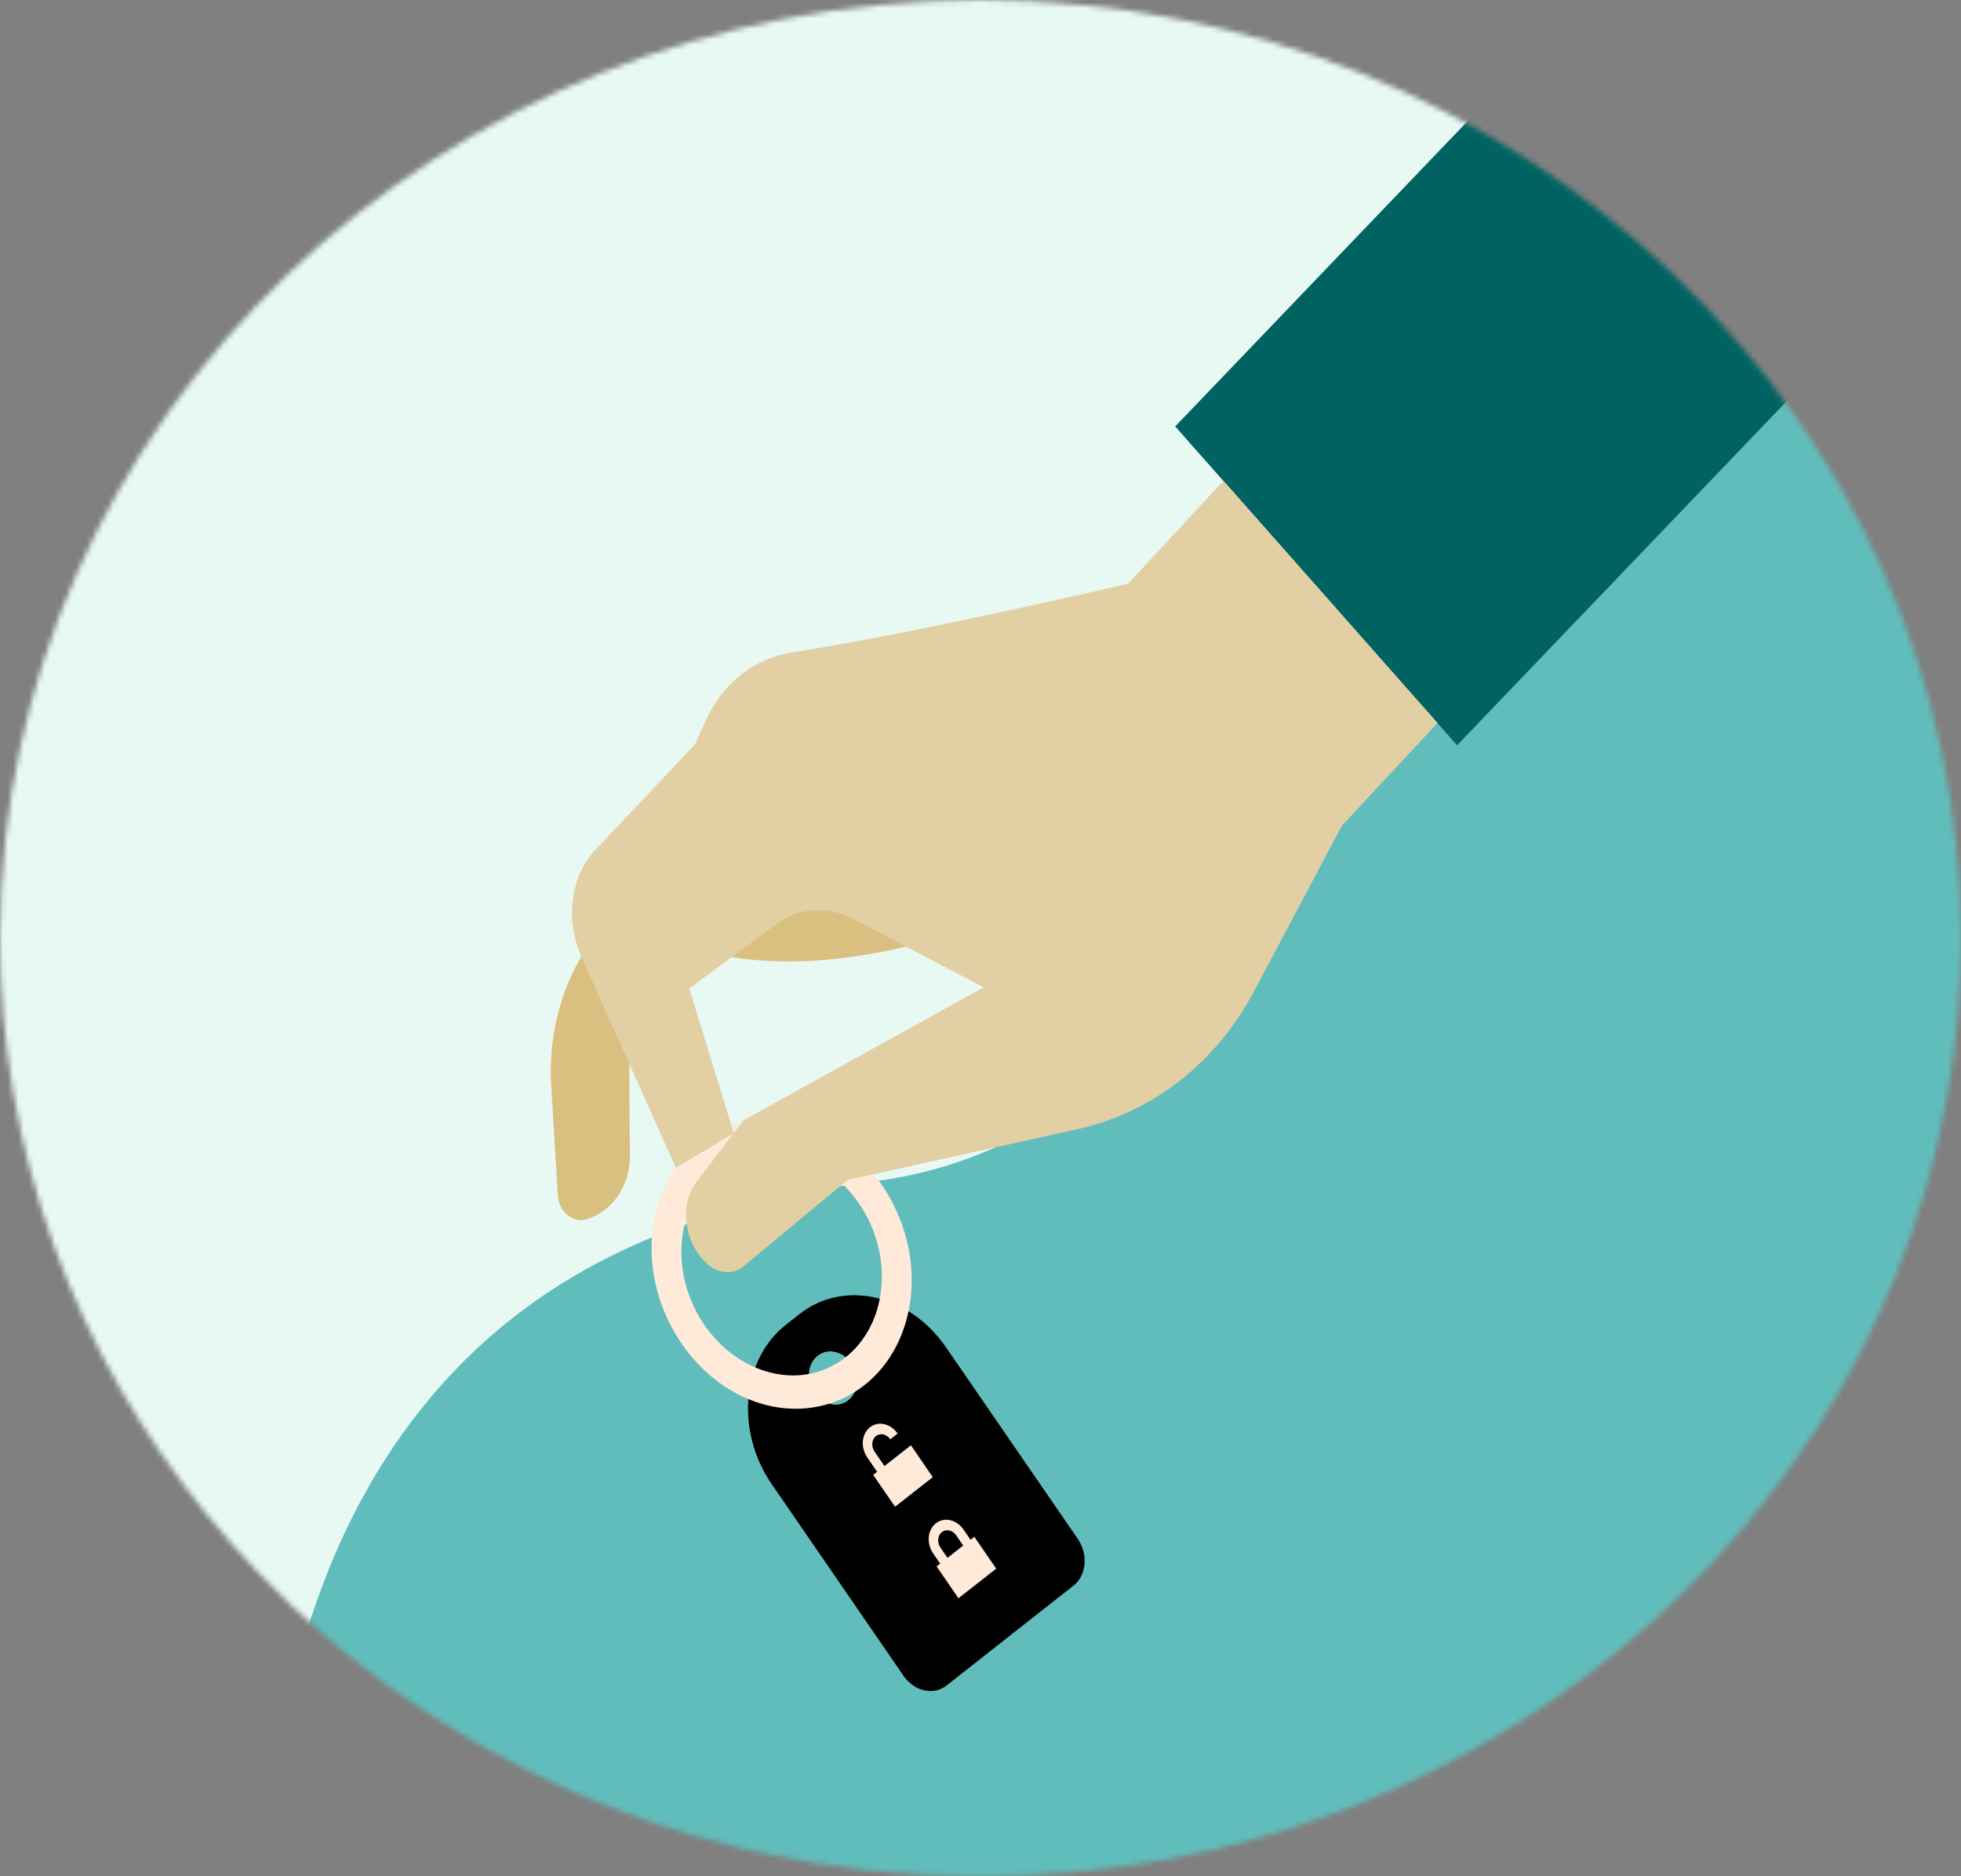 <?xml version="1.0" encoding="utf-8"?><svg width="372" height="356" viewBox="0 0 372 356" fill="none" xmlns="http://www.w3.org/2000/svg">
<rect x="0" y="0" width="372" height="356" fill="#808080" stroke="none"/>
<mask id="mask0_3336_1565" style="mask-type:alpha" maskUnits="userSpaceOnUse" x="0" y="0" width="372" height="356">
<path d="M372 178C372 182.819 371.8 187.598 371.404 192.319C363.787 283.932 283.691 356 186 356C171.638 356 157.654 354.44 144.224 351.493C142.486 351.11 140.758 350.704 139.043 350.276C138.941 350.254 138.839 350.227 138.736 350.2C133.668 348.93 128.688 347.463 123.801 345.8C123.349 345.648 122.902 345.497 122.455 345.336C119.32 344.249 116.222 343.081 113.166 341.828C108.713 340.018 104.348 338.043 100.081 335.908C93.811 332.778 87.755 329.319 81.927 325.547C80.972 324.928 80.022 324.303 79.081 323.662C75.387 321.183 71.795 318.57 68.306 315.833C63.927 312.409 59.716 308.794 55.682 305C55.602 304.929 55.519 304.853 55.439 304.773C53.157 302.624 50.93 300.413 48.773 298.148C21.634 269.782 3.974 232.976 0.596 192.319C0.2 187.598 0 182.819 0 178C0 79.696 83.278 0 186 0C288.722 0 372 79.696 372 178Z" fill="#006361"/>
</mask>
<g mask="url(#mask0_3336_1565)">
<rect x="-49.381" y="-23.103" width="467.469" height="394.855" fill="#E8F9F3"/>
<path style="mix-blend-mode:soft-light" d="M788.698 84.588L69.179 450.519C60.558 430.003 55.01 408.215 52.339 386.273C46.145 335.043 58.407 276.971 101.935 246.582C120.707 233.472 142.761 227.091 165.893 224.123C199.036 219.863 225.611 196.079 232.59 164.776C237.529 142.689 247.995 121.699 263.3 104.5C291.629 72.626 335.916 54.375 379.564 56.549C392.513 57.197 405.349 59.521 418.117 62.442C454.43 70.728 490.208 83.83 526.384 77.064C563.993 70.005 594.133 42.554 630.841 32.027C684.653 16.601 743.985 40.898 783.382 79.222C785.191 80.974 786.963 82.762 788.698 84.588V84.588Z" fill="#61BDBB"/>
<path d="M151.649 249.33L149.078 251.351C140.666 257.973 139.468 271.519 146.411 281.612L171.395 317.937C173.435 320.904 177.093 321.728 179.567 319.782L203.648 300.828C206.121 298.882 206.47 294.9 204.43 291.933L179.446 255.608C172.506 245.52 160.059 242.704 151.643 249.327L151.649 249.33ZM160.927 265.699C158.97 267.236 156.079 266.587 154.468 264.241C152.856 261.894 153.13 258.747 155.087 257.211C157.043 255.674 159.934 256.323 161.546 258.669C163.157 261.016 162.883 264.163 160.927 265.699Z" fill="black"/>
<path d="M154.569 253.574L151.998 255.595C145.55 260.672 144.632 271.092 149.954 278.825L174.938 315.15C175.367 315.77 176.134 315.946 176.652 315.536L200.732 296.583C201.249 296.173 201.324 295.338 200.896 294.717L175.912 258.393C170.59 250.659 161.017 248.497 154.572 253.568L154.569 253.574ZM160.927 265.699C158.97 267.236 156.079 266.587 154.468 264.241C152.856 261.894 153.13 258.747 155.087 257.211C157.043 255.674 159.934 256.323 161.546 258.669C163.157 261.015 162.883 264.163 160.927 265.699Z" fill="black"/>
<path d="M184.827 291.574L177.672 297.195L181.82 303.235L188.976 297.613L184.827 291.574Z" fill="#FFEADA"/>
<path d="M185.777 294.563L180.016 299.09L177.022 294.728C175.729 292.847 175.915 290.283 177.533 289.012C179.121 287.766 181.479 288.302 182.785 290.206L185.779 294.568L185.777 294.563ZM180.262 296.328L183.239 293.987L181.39 291.297C180.716 290.314 179.496 290.037 178.677 290.684C177.837 291.338 177.747 292.663 178.413 293.638L180.262 296.328Z" fill="#FFEADA"/>
<path d="M172.8 274.212L165.643 279.832L169.79 285.873L176.947 280.253L172.8 274.212Z" fill="#FFEADA"/>
<path d="M168.328 278.946L166.933 280.038L164.513 276.511C163.207 274.606 163.438 272.045 165.024 270.795C165.792 270.191 166.762 269.981 167.757 270.209C168.75 270.432 169.644 271.068 170.277 271.989L168.882 273.08C168.554 272.602 168.09 272.275 167.58 272.16C167.066 272.046 166.567 272.15 166.169 272.467C165.347 273.104 165.231 274.437 165.904 275.421L168.324 278.947L168.328 278.946Z" fill="#FFEADA"/>
<path d="M157.427 266.275C146.062 269.889 133.286 263.502 127.047 251.093C123.691 244.419 122.75 236.977 124.386 230.139C126.027 223.299 130.053 217.878 135.724 214.882C136.819 214.304 137.97 213.818 139.141 213.446C150.506 209.833 163.283 216.22 169.522 228.629C176.445 242.407 172.553 258.65 160.841 264.845C159.746 265.423 158.6 265.908 157.429 266.28L157.427 266.275ZM141.241 219.496C140.335 219.784 139.449 220.158 138.602 220.603C134.232 222.917 131.126 227.093 129.862 232.364C128.597 237.635 129.326 243.371 131.912 248.512C136.641 257.922 146.707 262.955 155.319 260.217C156.221 259.93 157.111 259.554 157.958 259.11C166.984 254.337 169.985 241.818 164.648 231.201C159.92 221.791 149.854 216.758 141.241 219.496Z" fill="#FFEADA"/>
<path d="M119.328 197.929L147.254 168.725L136.762 154.256L116.287 173.92C108.08 181.8 103.805 193.657 104.581 206.374L105.83 226.913C106.009 229.862 108.714 232.094 111.207 231.351C115.956 229.934 119.198 225.457 119.499 219.916L119.323 197.931L119.328 197.929Z" fill="#D9C080"/>
<path d="M180.654 177.29C163.446 182.319 144.654 185.244 126.777 178.371C127.363 176.013 129.361 174.61 131.234 173.393C138.319 168.783 145.837 164.041 154.453 164.215C163.844 164.404 172.906 170.437 180.65 177.291L180.654 177.29Z" fill="#D9C080"/>
<path d="M222.935 80.906L365.092 -67.528L418.564 -7.03L276.407 141.404L222.935 80.906Z" fill="#006361"/>
<path d="M139.2 215.019L130.761 187.537L147.49 175.184C151.612 172.137 157.11 171.854 162.022 174.43L186.599 187.324L141.063 212.543L132.19 224.147C128.858 228.5 129.654 235.424 133.967 239.623C136.066 241.667 139.03 241.939 141.039 240.266L160.814 223.857L204.228 214.28C218.579 211.118 230.638 201.736 237.864 188.118L254.565 156.652L272.668 137.164L232.093 91.258L213.989 110.746C202.688 113.374 170.546 120.636 150.33 123.763C143.151 124.875 137.159 129.573 133.97 136.538L131.796 141.286L112.979 161.207C108.19 166.279 107.152 174.51 110.393 181.756L128.204 221.559L139.205 215.018L139.2 215.019Z" fill="#E2CFA3"/>
<path d="M264.001 146.492L272.664 137.166L232.088 91.26L224.316 99.627L264.001 146.492Z" fill="#E2CFA3"/>
</g>
</svg>

